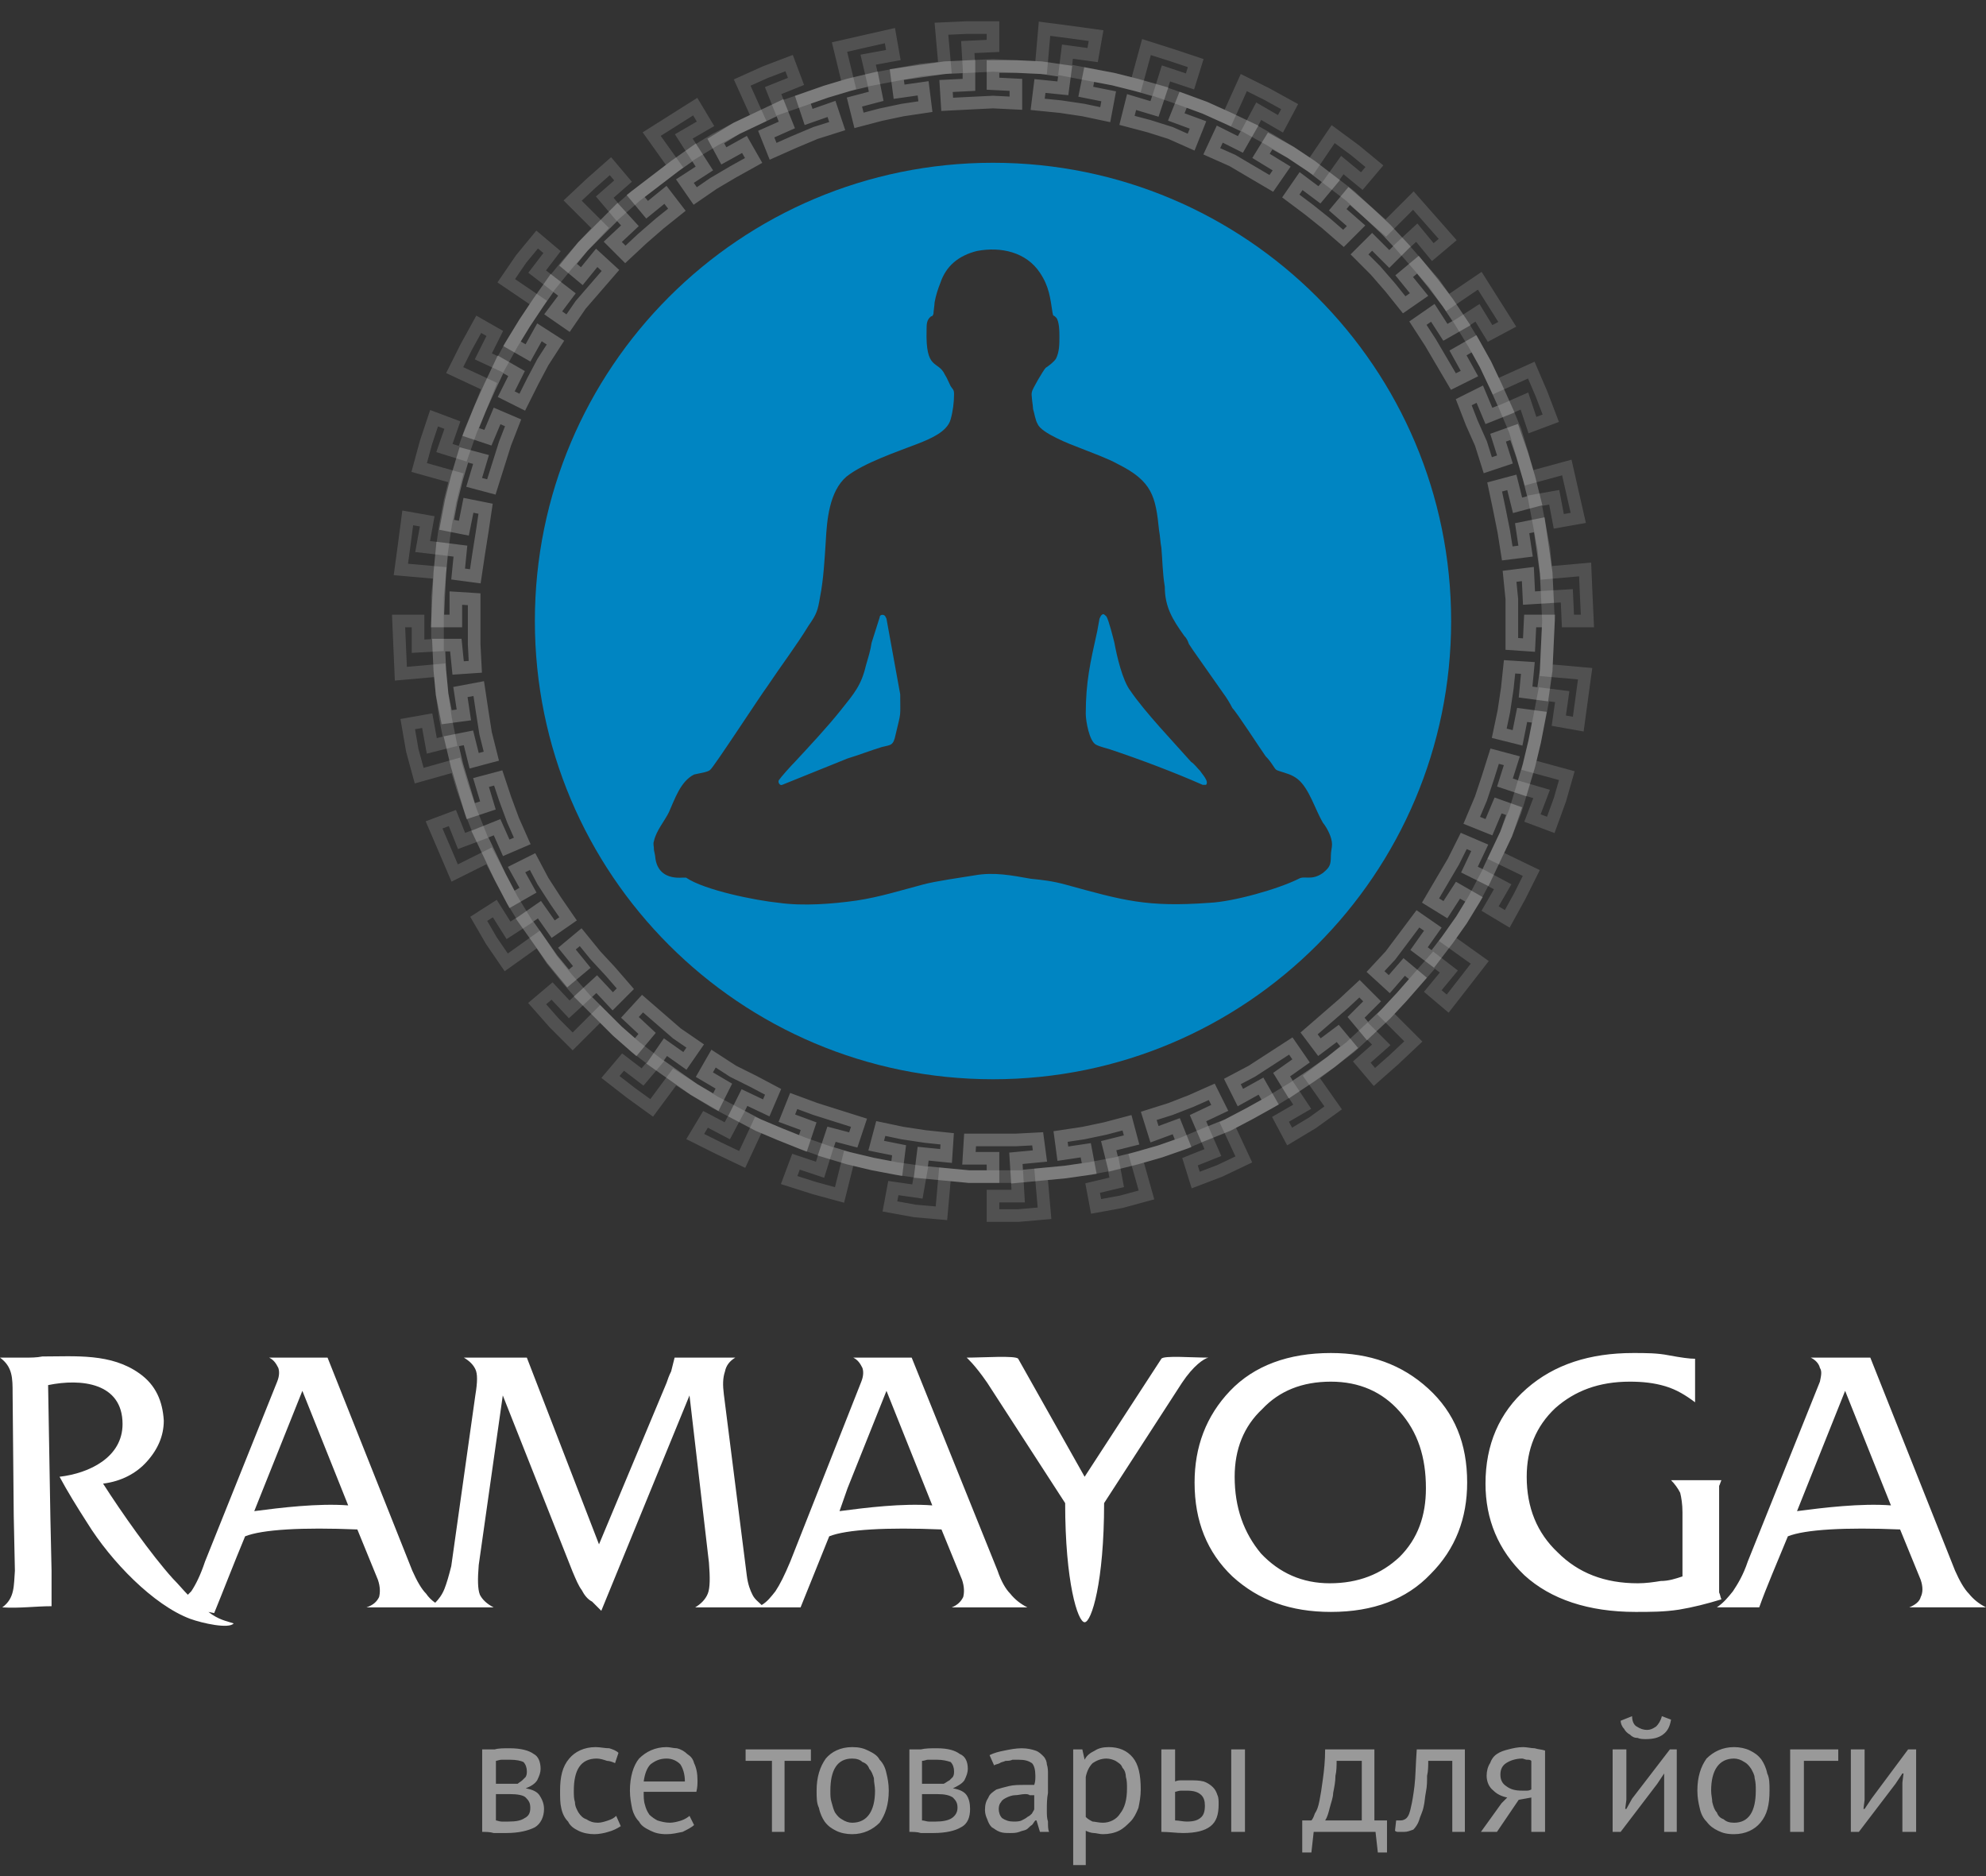 <svg width="72" height="68" viewBox="0 0 72 68" fill="none" xmlns="http://www.w3.org/2000/svg">
<rect x="0" y="0" width="72" height="68" fill="#333333" stroke="none"/>
<path d="M17.481 63.408C17.605 63.408 17.772 63.408 17.938 63.408C18.062 63.367 18.27 63.367 18.477 63.367C18.893 63.367 19.183 63.45 19.349 63.574C19.516 63.657 19.599 63.865 19.599 64.114C19.599 64.239 19.557 64.363 19.474 64.529C19.391 64.654 19.266 64.737 19.059 64.82C19.308 64.861 19.474 64.945 19.557 65.069C19.64 65.194 19.723 65.36 19.723 65.567C19.723 65.858 19.599 66.107 19.391 66.232C19.142 66.356 18.81 66.439 18.353 66.439C18.187 66.439 18.062 66.439 17.896 66.439C17.772 66.398 17.605 66.398 17.481 66.398V63.408ZM17.979 65.983C18.021 65.983 18.104 66.024 18.187 66.024C18.27 66.024 18.353 66.024 18.436 66.024C18.727 66.024 18.893 65.983 19.017 65.9C19.183 65.817 19.225 65.692 19.225 65.526C19.225 65.36 19.183 65.277 19.059 65.152C18.976 65.069 18.768 65.028 18.477 65.028H17.979V65.983ZM18.561 64.654C18.602 64.654 18.685 64.654 18.768 64.654C18.81 64.612 18.893 64.571 18.934 64.529C18.976 64.488 19.017 64.446 19.059 64.405C19.1 64.322 19.1 64.28 19.1 64.197C19.1 64.073 19.059 63.948 18.976 63.865C18.893 63.823 18.727 63.782 18.477 63.782C18.353 63.782 18.228 63.782 18.187 63.782C18.104 63.782 18.021 63.823 17.979 63.823V64.654H18.561ZM22.505 66.19C22.381 66.273 22.215 66.356 22.048 66.398C21.924 66.439 21.716 66.481 21.55 66.481C21.343 66.481 21.135 66.439 20.969 66.356C20.803 66.273 20.678 66.19 20.595 66.024C20.471 65.9 20.387 65.733 20.346 65.526C20.305 65.36 20.305 65.152 20.305 64.903C20.305 64.405 20.387 64.031 20.637 63.74C20.844 63.491 21.177 63.325 21.592 63.325C21.758 63.325 21.924 63.367 22.09 63.367C22.215 63.408 22.339 63.45 22.422 63.533L22.298 63.906C22.215 63.865 22.09 63.823 22.007 63.823C21.882 63.782 21.758 63.74 21.633 63.74C21.052 63.74 20.803 64.156 20.803 64.903C20.803 65.069 20.803 65.194 20.844 65.318C20.844 65.484 20.927 65.609 20.969 65.692C21.052 65.817 21.135 65.9 21.259 65.941C21.384 66.024 21.509 66.066 21.675 66.066C21.799 66.066 21.924 66.024 22.048 65.983C22.173 65.941 22.256 65.9 22.339 65.817L22.505 66.19ZM25.163 66.149C25.08 66.232 24.913 66.315 24.747 66.398C24.54 66.439 24.374 66.481 24.166 66.481C23.917 66.481 23.751 66.439 23.585 66.356C23.419 66.273 23.253 66.19 23.169 66.024C23.045 65.9 22.962 65.733 22.92 65.567C22.879 65.36 22.837 65.152 22.837 64.903C22.837 64.405 22.962 63.989 23.169 63.74C23.419 63.491 23.751 63.325 24.166 63.325C24.291 63.325 24.415 63.367 24.54 63.367C24.706 63.408 24.83 63.491 24.913 63.574C25.038 63.657 25.121 63.74 25.163 63.906C25.246 64.073 25.287 64.28 25.287 64.529C25.287 64.654 25.287 64.778 25.246 64.945H23.336C23.336 65.111 23.336 65.277 23.377 65.401C23.419 65.567 23.46 65.65 23.543 65.775C23.626 65.858 23.751 65.941 23.834 65.983C23.959 66.024 24.125 66.066 24.291 66.066C24.415 66.066 24.581 66.024 24.706 65.983C24.83 65.941 24.955 65.858 24.997 65.817L25.163 66.149ZM24.166 63.74C23.917 63.74 23.751 63.823 23.585 63.948C23.46 64.073 23.377 64.28 23.336 64.571H24.83C24.83 64.28 24.747 64.073 24.664 63.948C24.54 63.823 24.374 63.74 24.166 63.74ZM29.398 63.823H28.443V66.398H27.986V63.823H27.031V63.408H29.398V63.823ZM29.605 64.903C29.605 64.405 29.73 64.031 29.938 63.74C30.145 63.491 30.477 63.325 30.893 63.325C31.142 63.325 31.308 63.367 31.474 63.45C31.64 63.533 31.806 63.616 31.889 63.782C32.014 63.906 32.097 64.073 32.138 64.28C32.18 64.446 32.221 64.654 32.221 64.903C32.221 65.401 32.097 65.775 31.889 66.066C31.64 66.315 31.308 66.481 30.893 66.481C30.685 66.481 30.477 66.439 30.311 66.356C30.145 66.273 30.021 66.19 29.896 66.024C29.813 65.9 29.73 65.733 29.689 65.526C29.605 65.36 29.605 65.152 29.605 64.903ZM30.104 64.903C30.104 65.069 30.104 65.194 30.145 65.318C30.187 65.484 30.228 65.609 30.27 65.692C30.353 65.817 30.436 65.9 30.519 65.941C30.644 66.024 30.768 66.066 30.893 66.066C31.433 66.066 31.723 65.65 31.723 64.903C31.723 64.737 31.682 64.612 31.682 64.446C31.64 64.322 31.599 64.197 31.516 64.114C31.474 63.989 31.391 63.906 31.266 63.865C31.183 63.782 31.059 63.74 30.893 63.74C30.353 63.74 30.104 64.156 30.104 64.903ZM32.969 63.408C33.093 63.408 33.26 63.408 33.384 63.408C33.55 63.367 33.758 63.367 33.965 63.367C34.381 63.367 34.63 63.45 34.796 63.574C35.003 63.657 35.087 63.865 35.087 64.114C35.087 64.239 35.045 64.363 34.962 64.529C34.879 64.654 34.713 64.737 34.547 64.82C34.796 64.861 34.962 64.945 35.045 65.069C35.128 65.194 35.169 65.36 35.169 65.567C35.169 65.858 35.087 66.107 34.837 66.232C34.63 66.356 34.298 66.439 33.841 66.439C33.675 66.439 33.509 66.439 33.384 66.439C33.26 66.398 33.093 66.398 32.969 66.398V63.408ZM33.426 65.983C33.509 65.983 33.592 66.024 33.675 66.024C33.716 66.024 33.841 66.024 33.924 66.024C34.173 66.024 34.381 65.983 34.505 65.9C34.63 65.817 34.713 65.692 34.713 65.526C34.713 65.36 34.671 65.277 34.547 65.152C34.422 65.069 34.256 65.028 33.965 65.028H33.426V65.983ZM34.007 64.654C34.09 64.654 34.173 64.654 34.215 64.654C34.298 64.612 34.339 64.571 34.422 64.529C34.464 64.488 34.505 64.446 34.547 64.405C34.588 64.322 34.588 64.28 34.588 64.197C34.588 64.073 34.547 63.948 34.464 63.865C34.339 63.823 34.173 63.782 33.965 63.782C33.841 63.782 33.716 63.782 33.633 63.782C33.592 63.782 33.509 63.823 33.426 63.823V64.654H34.007ZM35.875 63.616C36.041 63.533 36.208 63.491 36.415 63.45C36.623 63.408 36.83 63.367 37.038 63.367C37.246 63.367 37.412 63.408 37.536 63.45C37.661 63.491 37.744 63.574 37.827 63.657C37.91 63.74 37.952 63.865 37.952 63.948C37.993 64.073 37.993 64.197 37.993 64.28C37.993 64.529 37.993 64.737 37.993 64.986C37.952 65.194 37.952 65.401 37.952 65.609C37.952 65.775 37.952 65.9 37.993 66.024C37.993 66.19 37.993 66.315 38.035 66.398H37.702L37.578 65.983H37.536C37.495 66.024 37.453 66.107 37.412 66.149C37.329 66.19 37.287 66.273 37.204 66.315C37.121 66.356 37.038 66.356 36.955 66.398C36.83 66.439 36.747 66.439 36.623 66.439C36.457 66.439 36.374 66.439 36.249 66.398C36.125 66.356 36.041 66.273 35.959 66.232C35.875 66.149 35.834 66.066 35.792 65.941C35.751 65.858 35.709 65.733 35.709 65.609C35.709 65.401 35.751 65.277 35.834 65.152C35.875 65.028 36 64.945 36.125 64.861C36.249 64.82 36.415 64.778 36.581 64.737C36.747 64.695 36.955 64.695 37.163 64.695C37.246 64.695 37.287 64.695 37.329 64.695C37.412 64.695 37.453 64.695 37.495 64.695C37.536 64.571 37.536 64.488 37.536 64.363C37.536 64.156 37.495 63.989 37.412 63.906C37.287 63.823 37.163 63.782 36.913 63.782C36.83 63.782 36.789 63.782 36.706 63.782C36.623 63.823 36.54 63.823 36.457 63.823C36.374 63.865 36.291 63.865 36.249 63.906C36.166 63.948 36.083 63.948 36.041 63.989L35.875 63.616ZM36.747 66.024C36.83 66.024 36.955 66.024 37.038 65.983C37.121 65.941 37.204 65.9 37.246 65.858C37.329 65.817 37.37 65.775 37.412 65.733C37.453 65.65 37.495 65.609 37.495 65.567V65.069C37.453 65.069 37.412 65.069 37.329 65.069C37.287 65.028 37.204 65.028 37.163 65.028C37.038 65.028 36.913 65.069 36.789 65.069C36.706 65.069 36.581 65.111 36.498 65.152C36.415 65.194 36.332 65.235 36.291 65.318C36.249 65.36 36.208 65.443 36.208 65.567C36.208 65.692 36.249 65.817 36.332 65.9C36.457 65.983 36.581 66.024 36.747 66.024ZM38.907 63.408H39.239L39.322 63.782C39.405 63.616 39.529 63.533 39.696 63.45C39.82 63.367 39.986 63.325 40.194 63.325C40.568 63.325 40.858 63.45 41.066 63.699C41.273 63.948 41.356 64.322 41.356 64.861C41.356 65.111 41.315 65.318 41.273 65.526C41.19 65.733 41.107 65.9 40.983 66.024C40.858 66.149 40.734 66.273 40.568 66.356C40.401 66.439 40.194 66.481 39.986 66.481C39.862 66.481 39.737 66.439 39.654 66.439C39.571 66.439 39.446 66.398 39.363 66.356V67.602H38.907V63.408ZM40.111 63.74C39.903 63.74 39.737 63.823 39.612 63.906C39.488 64.031 39.405 64.197 39.363 64.405V65.858C39.446 65.941 39.529 65.983 39.612 66.024C39.696 66.024 39.82 66.066 39.986 66.066C40.235 66.066 40.484 65.941 40.609 65.733C40.775 65.526 40.858 65.235 40.858 64.82C40.858 64.695 40.858 64.529 40.817 64.405C40.817 64.28 40.775 64.156 40.692 64.073C40.651 63.948 40.568 63.906 40.443 63.823C40.36 63.782 40.235 63.74 40.111 63.74ZM42.602 65.983C42.727 65.983 42.893 66.024 43.017 66.024C43.266 66.024 43.432 65.983 43.557 65.858C43.64 65.775 43.682 65.65 43.682 65.443C43.682 65.277 43.64 65.152 43.557 65.069C43.432 64.945 43.266 64.903 43.017 64.903C42.976 64.903 42.893 64.903 42.81 64.903C42.727 64.903 42.644 64.945 42.602 64.945V65.983ZM42.602 64.571C42.685 64.529 42.768 64.529 42.851 64.529C42.934 64.529 43.017 64.529 43.1 64.529C43.308 64.529 43.474 64.529 43.64 64.571C43.765 64.612 43.889 64.695 43.972 64.778C44.055 64.861 44.097 64.945 44.138 65.069C44.18 65.152 44.18 65.277 44.18 65.401C44.18 65.775 44.097 66.024 43.889 66.19C43.682 66.356 43.349 66.439 42.893 66.439C42.644 66.439 42.395 66.398 42.104 66.398V63.408H42.602V64.571ZM44.637 63.408H45.135V66.398H44.637V63.408ZM50.284 67.145H49.952L49.868 66.398H47.626L47.543 67.145H47.211V65.983H47.543C47.585 65.941 47.626 65.858 47.668 65.733C47.751 65.609 47.792 65.484 47.834 65.277C47.875 65.069 47.917 64.82 47.959 64.488C48 64.197 48.041 63.823 48.041 63.408H49.827V65.983H50.284V67.145ZM49.37 65.983V63.823H48.457C48.457 63.989 48.457 64.197 48.415 64.363C48.415 64.571 48.374 64.778 48.332 64.986C48.332 65.152 48.249 65.36 48.208 65.526C48.166 65.692 48.125 65.858 48.041 65.983H49.37ZM52.651 63.823H51.779C51.779 63.989 51.779 64.197 51.737 64.363C51.737 64.571 51.737 64.737 51.696 64.945C51.654 65.152 51.654 65.318 51.612 65.484C51.571 65.692 51.488 65.817 51.446 65.983C51.405 66.107 51.322 66.232 51.239 66.315C51.114 66.356 51.031 66.398 50.907 66.398C50.824 66.398 50.74 66.398 50.699 66.398C50.657 66.398 50.616 66.398 50.574 66.356L50.616 65.983C50.657 65.983 50.74 65.983 50.782 65.983C50.865 65.983 50.948 65.941 50.99 65.9C51.073 65.817 51.114 65.692 51.156 65.484C51.197 65.318 51.239 65.069 51.28 64.737C51.322 64.405 51.322 63.948 51.363 63.408H53.107V66.398H52.651V63.823ZM55.516 65.152L55.059 65.235L54.27 66.398H53.689L54.436 65.36L54.644 65.152C54.436 65.111 54.27 65.028 54.145 64.903C53.979 64.778 53.896 64.571 53.896 64.363C53.896 64.197 53.938 64.031 54.021 63.906C54.062 63.782 54.145 63.657 54.27 63.574C54.394 63.491 54.519 63.45 54.685 63.408C54.851 63.367 55.017 63.325 55.225 63.325C55.349 63.325 55.516 63.367 55.64 63.367C55.765 63.408 55.889 63.408 56.014 63.45V66.398H55.516V65.152ZM55.516 63.823C55.474 63.782 55.432 63.782 55.349 63.782C55.308 63.782 55.225 63.74 55.183 63.74C54.934 63.74 54.727 63.823 54.602 63.906C54.477 63.989 54.395 64.114 54.395 64.322C54.395 64.529 54.477 64.654 54.602 64.737C54.768 64.861 54.934 64.903 55.183 64.903H55.225C55.266 64.903 55.308 64.903 55.349 64.903C55.391 64.903 55.432 64.903 55.516 64.861V63.823ZM60.332 64.612V64.28L60.083 64.654L58.754 66.398H58.464V63.408H58.962V65.235L58.92 65.567H58.962L59.169 65.194L60.54 63.408H60.789V66.398H60.332V64.612ZM59.169 62.204C59.169 62.412 59.253 62.536 59.336 62.578C59.46 62.661 59.585 62.702 59.709 62.702C59.834 62.702 59.917 62.661 60.041 62.578C60.125 62.495 60.208 62.37 60.249 62.204L60.581 62.329C60.54 62.578 60.457 62.744 60.291 62.868C60.125 62.993 59.917 63.035 59.668 63.035C59.585 63.035 59.46 63.035 59.377 62.993C59.253 62.993 59.169 62.951 59.087 62.868C59.003 62.827 58.92 62.744 58.879 62.661C58.796 62.578 58.754 62.453 58.754 62.37L59.169 62.204ZM61.536 64.903C61.536 64.405 61.661 64.031 61.868 63.74C62.118 63.491 62.45 63.325 62.865 63.325C63.073 63.325 63.28 63.367 63.446 63.45C63.612 63.533 63.737 63.616 63.862 63.782C63.945 63.906 64.028 64.073 64.069 64.28C64.152 64.446 64.152 64.654 64.152 64.903C64.152 65.401 64.069 65.775 63.82 66.066C63.612 66.315 63.28 66.481 62.865 66.481C62.616 66.481 62.45 66.439 62.284 66.356C62.118 66.273 61.993 66.19 61.868 66.024C61.744 65.9 61.661 65.733 61.619 65.526C61.578 65.36 61.536 65.152 61.536 64.903ZM62.035 64.903C62.035 65.069 62.076 65.194 62.076 65.318C62.118 65.484 62.159 65.609 62.242 65.692C62.284 65.817 62.367 65.9 62.491 65.941C62.574 66.024 62.699 66.066 62.865 66.066C63.405 66.066 63.654 65.65 63.654 64.903C63.654 64.737 63.654 64.612 63.612 64.446C63.612 64.322 63.529 64.197 63.488 64.114C63.405 63.989 63.322 63.906 63.239 63.865C63.114 63.782 62.99 63.74 62.865 63.74C62.325 63.74 62.035 64.156 62.035 64.903ZM66.644 63.823H65.398V66.398H64.9V63.408H66.644V63.823ZM68.969 64.612L69.01 64.28H68.969L68.72 64.654L67.391 66.398H67.1V63.408H67.599V65.235L67.557 65.567H67.599L67.848 65.194L69.177 63.408H69.467V66.398H68.969V64.612Z" fill="white" fill-opacity="0.502"/>
<path d="M16.817 49.208H19.1L21.716 55.976L24.166 50.121C24.208 49.996 24.249 49.872 24.332 49.706C24.374 49.54 24.415 49.374 24.457 49.208H26.657C26.45 49.332 26.325 49.498 26.284 49.706C26.201 49.955 26.201 50.204 26.242 50.536L27.073 57.097C27.114 57.429 27.197 57.637 27.28 57.803C27.363 57.969 27.488 58.052 27.613 58.176C27.82 58.052 27.945 57.886 28.111 57.678C28.277 57.429 28.443 57.097 28.651 56.599L31.225 50.08C31.308 49.872 31.308 49.706 31.266 49.581C31.183 49.415 31.1 49.291 30.934 49.208H33.052L36.166 56.931C36.291 57.304 36.457 57.595 36.623 57.761C36.789 57.969 36.996 58.135 37.246 58.26H34.505C34.713 58.176 34.837 58.052 34.92 57.886C34.962 57.72 34.962 57.512 34.879 57.263L34.132 55.436C32.138 55.353 30.685 55.436 30.062 55.685C29.689 56.599 29.315 57.554 29.024 58.26H27.737H27.488H25.204C25.412 58.135 25.578 57.969 25.661 57.761C25.744 57.554 25.744 57.18 25.702 56.64L24.997 50.578L21.799 58.384L21.467 58.052C21.301 57.969 21.177 57.803 21.093 57.637C20.969 57.471 20.886 57.263 20.761 56.972L18.228 50.578L17.356 56.723C17.315 57.221 17.315 57.595 17.398 57.803C17.481 57.969 17.647 58.135 17.896 58.26H16.028H16.069H13.287C13.536 58.176 13.661 58.052 13.744 57.886C13.786 57.72 13.786 57.512 13.702 57.263L12.955 55.436C10.962 55.353 9.509 55.436 8.886 55.685C8.471 56.682 8.055 57.761 7.765 58.467L7.557 58.426C7.931 58.716 8.221 58.758 8.471 58.841C8.305 59.048 7.349 58.841 6.893 58.675C5.564 58.176 4.028 56.599 3.156 55.187C2.782 54.605 2.45 54.066 2.159 53.526C3.239 53.401 4.443 52.82 4.443 51.616C4.443 50.121 2.948 49.955 1.744 50.204L1.827 55.021L1.869 56.931C1.869 56.972 1.869 57.014 1.869 57.097V58.218C1.287 58.218 0.706 58.301 0.083 58.26C0.54 57.927 0.498 57.471 0.54 56.931L0.498 54.938L0.457 50.495C0.457 49.955 0.457 49.54 0 49.208C0.457 49.208 0.664 49.208 0.872 49.208C1.121 49.208 1.329 49.208 1.536 49.166C2.74 49.166 4.028 49.041 5.066 49.789C5.647 50.204 5.896 50.785 5.938 51.491C5.938 52.031 5.73 52.529 5.315 52.986C4.941 53.401 4.401 53.692 3.737 53.775C4.401 54.813 5.481 56.349 6.27 57.221C6.478 57.429 6.644 57.637 6.81 57.803C6.851 57.761 6.893 57.72 6.934 57.678C7.1 57.429 7.266 57.097 7.433 56.599L10.048 50.08C10.132 49.872 10.132 49.706 10.09 49.581C10.007 49.415 9.924 49.291 9.758 49.208H11.875L14.948 56.931C15.114 57.304 15.28 57.595 15.446 57.761C15.529 57.886 15.654 58.01 15.778 58.093C15.903 57.969 16.028 57.803 16.111 57.595C16.194 57.388 16.277 57.097 16.36 56.765L17.232 50.578C17.315 50.08 17.315 49.789 17.232 49.623C17.149 49.457 17.024 49.332 16.817 49.208ZM30.727 53.941L30.436 54.772C31.391 54.647 32.72 54.481 33.799 54.564L33.55 53.941L32.138 50.412L30.727 53.941ZM9.55 53.941L9.218 54.772C10.173 54.647 11.543 54.481 12.623 54.564L12.374 53.941L10.962 50.412L9.55 53.941Z" fill="white"/>
<path d="M65.481 53.941L65.149 54.772C66.104 54.647 67.474 54.481 68.554 54.564L68.304 53.941L66.893 50.412L65.481 53.941ZM64.817 55.685C64.443 56.599 64.028 57.553 63.779 58.259H62.242C62.491 58.093 62.657 57.886 62.824 57.678C62.99 57.429 63.197 57.097 63.363 56.599L65.979 50.079C66.021 49.872 66.062 49.706 65.979 49.581C65.938 49.415 65.813 49.291 65.647 49.208H67.806L70.879 56.931C71.045 57.304 71.211 57.595 71.377 57.761C71.543 57.969 71.751 58.135 72 58.259H69.218C69.425 58.176 69.592 58.052 69.633 57.886C69.716 57.72 69.716 57.512 69.633 57.263L68.886 55.436C66.893 55.353 65.439 55.436 64.817 55.685ZM43.806 49.208C43.225 49.208 42.187 49.124 42.104 49.249L39.322 53.526L36.913 49.249C36.83 49.124 35.626 49.208 35.045 49.208C35.045 49.208 35.336 49.457 35.792 50.121L38.616 54.481C38.616 57.346 39.073 58.799 39.322 58.799C39.571 58.799 40.028 57.346 40.028 54.481L42.851 50.121C43.266 49.498 43.64 49.249 43.806 49.208ZM61.453 49.249V50.827C61.121 50.578 60.789 50.37 60.374 50.245C59.958 50.121 59.543 50.079 59.086 50.079C57.965 50.079 57.093 50.412 56.388 51.035C55.682 51.699 55.349 52.529 55.349 53.526C55.349 54.647 55.723 55.56 56.471 56.266C57.218 57.014 58.173 57.387 59.377 57.387C59.668 57.387 59.958 57.346 60.208 57.304C60.498 57.304 60.747 57.221 60.996 57.138V54.813C60.996 54.522 60.955 54.273 60.913 54.107C60.83 53.941 60.706 53.775 60.581 53.65H62.408C62.367 53.733 62.367 53.775 62.325 53.858C62.325 53.941 62.325 53.983 62.325 54.024V57.387C62.325 57.553 62.325 57.636 62.325 57.72C62.367 57.803 62.367 57.886 62.408 57.969C61.868 58.135 61.37 58.259 60.872 58.342C60.332 58.425 59.834 58.425 59.294 58.425C57.592 58.425 56.221 57.969 55.266 57.097C54.311 56.183 53.855 55.062 53.855 53.775C53.855 52.363 54.353 51.2 55.349 50.329C56.346 49.457 57.633 49.041 59.211 49.041C59.668 49.041 60.083 49.041 60.498 49.124C60.955 49.208 61.246 49.249 61.453 49.249ZM48.249 49.041C49.661 49.041 50.824 49.457 51.779 50.329C52.733 51.2 53.19 52.322 53.19 53.733C53.19 55.021 52.775 56.142 51.861 57.055C50.99 57.969 49.785 58.425 48.249 58.425C46.796 58.425 45.633 58.01 44.678 57.138C43.765 56.266 43.308 55.145 43.308 53.733C43.308 52.446 43.723 51.325 44.595 50.412C45.467 49.498 46.713 49.041 48.249 49.041ZM48.249 50.079C47.211 50.079 46.381 50.412 45.758 51.076C45.093 51.699 44.761 52.529 44.761 53.526C44.761 54.647 45.093 55.56 45.716 56.308C46.381 57.014 47.211 57.387 48.208 57.387C49.246 57.387 50.076 57.055 50.74 56.432C51.405 55.768 51.695 54.938 51.695 53.941C51.695 52.82 51.405 51.906 50.74 51.159C50.118 50.453 49.287 50.079 48.249 50.079Z" fill="white"/>
<path fill-rule="evenodd" clip-rule="evenodd" d="M36 39.118C45.176 39.118 52.609 31.685 52.609 22.509C52.609 13.332 45.176 5.9 36 5.9C26.823 5.9 19.391 13.332 19.391 22.509C19.391 31.685 26.823 39.118 36 39.118ZM44.678 25.664C44.844 25.83 45.675 27.118 45.882 27.408C46.007 27.533 46.09 27.657 46.173 27.782C46.256 27.907 46.256 27.907 46.38 27.948C46.63 28.031 46.837 28.073 47.045 28.239C47.46 28.571 47.668 29.318 47.958 29.817C48.124 30.024 48.291 30.356 48.291 30.605C48.291 30.73 48.249 30.855 48.249 31.021C48.249 31.353 48.208 31.436 47.958 31.643C47.543 31.934 47.294 31.727 47.086 31.851C46.339 32.225 44.72 32.682 43.848 32.723C41.564 32.889 40.733 32.64 38.616 32.059C38.159 31.934 37.785 31.893 37.37 31.851C36.664 31.727 36.041 31.602 35.336 31.727C34.837 31.81 33.924 31.934 33.467 32.059C32.678 32.266 31.889 32.516 31.059 32.64C30.187 32.765 29.107 32.848 28.235 32.723C27.405 32.64 25.536 32.266 24.872 31.81C24.83 31.81 24.83 31.81 24.747 31.81C24.166 31.851 23.792 31.602 23.751 31.021L23.709 30.813C23.709 30.647 23.668 30.605 23.709 30.481C23.792 30.107 24.083 29.775 24.249 29.443C24.457 28.986 24.664 28.322 25.163 28.073C25.329 28.031 25.661 27.989 25.744 27.907C25.868 27.823 27.571 25.207 27.82 24.875C28.318 24.128 28.858 23.422 29.315 22.675C29.605 22.259 29.647 22.135 29.73 21.637C29.855 21.014 29.896 20.266 29.938 19.602C29.979 18.855 30.062 17.817 30.685 17.277C31.308 16.779 32.553 16.363 33.301 16.073C33.716 15.906 34.339 15.657 34.464 15.201C34.547 14.91 34.588 14.578 34.588 14.287C34.588 14.121 34.547 14.121 34.464 13.996C34.38 13.83 34.339 13.706 34.256 13.581C34.007 13.041 33.55 13.457 33.592 11.962C33.592 11.754 33.592 11.588 33.758 11.464C33.799 11.464 33.799 11.464 33.841 11.38C33.841 11.297 33.882 11.048 33.882 10.965C33.924 10.716 34.007 10.467 34.09 10.259C34.297 9.637 34.754 9.263 35.419 9.097C36.291 8.931 37.204 9.138 37.702 9.886C38.035 10.384 38.076 10.799 38.159 11.339C38.201 11.505 38.159 11.38 38.284 11.505C38.408 11.63 38.408 12.045 38.408 12.211C38.408 12.46 38.408 12.751 38.284 13C38.201 13.124 38.035 13.249 37.91 13.332C37.827 13.415 37.412 14.121 37.412 14.204C37.37 14.287 37.453 14.702 37.453 14.827C37.495 14.951 37.536 15.242 37.619 15.367C37.744 15.699 38.823 16.114 39.156 16.239C39.571 16.405 40.152 16.612 40.526 16.82C41.772 17.443 41.896 17.983 42.021 19.228C42.062 19.436 42.062 19.643 42.104 19.851C42.145 20.308 42.145 20.765 42.228 21.263C42.228 22.01 42.519 22.467 42.934 23.048C43.017 23.131 43.059 23.215 43.1 23.339L43.266 23.588L44.346 25.125C44.471 25.291 44.595 25.498 44.678 25.664ZM31.889 22.384C31.889 22.259 32.055 22.259 32.097 22.343L32.138 22.425L32.636 25.166C32.636 26.038 32.678 25.747 32.471 26.619C32.387 27.035 32.304 26.993 31.972 27.076C31.557 27.201 31.142 27.367 30.727 27.491L28.36 28.446C28.277 28.488 28.194 28.363 28.235 28.28C28.318 28.156 28.692 27.74 28.817 27.616C29.356 27.035 29.979 26.37 30.477 25.747C30.976 25.125 31.225 24.834 31.391 24.128C31.474 23.837 31.557 23.588 31.599 23.297L31.889 22.384ZM43.599 28.446C42.56 27.989 41.356 27.533 40.235 27.159C40.111 27.118 39.903 27.076 39.737 26.993C39.488 26.868 39.363 26.121 39.363 25.872C39.363 24.709 39.529 24.003 39.778 22.882L39.861 22.425C39.903 22.343 39.903 22.301 39.986 22.259C40.028 22.259 40.069 22.301 40.111 22.343C40.194 22.467 40.36 23.131 40.401 23.297C40.484 23.754 40.692 24.668 40.983 25.041C41.522 25.83 42.56 26.91 43.183 27.616C43.308 27.699 43.391 27.823 43.515 27.948C43.557 28.031 43.848 28.322 43.723 28.446C43.681 28.446 43.64 28.446 43.599 28.446Z" fill="#0085C2"/>
<path fill-rule="evenodd" clip-rule="evenodd" d="M17.19 22.509V21.72L16.526 21.678V22.509H15.862L15.903 21.637L15.945 20.765L16.028 19.893L16.692 19.976L16.609 20.806L17.232 20.889L17.356 20.059L17.481 19.27L17.605 18.439L16.983 18.315L16.817 19.145L16.194 19.021L16.36 18.149L16.567 17.318L16.817 16.488L17.439 16.654L17.19 17.484L17.813 17.65L18.062 16.861L18.311 16.073L18.602 15.325L18.021 15.076L17.689 15.865L17.066 15.657L17.398 14.827L17.772 13.996L18.145 13.207L18.727 13.54L18.353 14.287L18.934 14.578L19.308 13.83L19.682 13.124L20.138 12.418L19.557 12.045L19.142 12.792L18.561 12.46L19.017 11.713L19.516 10.965L20.014 10.259L20.554 10.675L20.055 11.339L20.595 11.713L21.052 11.048L21.592 10.425L22.131 9.803L21.633 9.346L21.093 10.01L20.595 9.595L21.135 8.931L21.758 8.308L22.381 7.685L22.837 8.183L22.215 8.765L22.671 9.221L23.294 8.64L23.917 8.1L24.54 7.602L24.125 7.062L23.46 7.602L23.045 7.104L23.751 6.564L24.457 6.024L25.163 5.526L25.536 6.107L24.83 6.564L25.204 7.104L25.869 6.647L26.574 6.232L27.322 5.816L26.99 5.235L26.242 5.65L25.951 5.111L26.699 4.654L27.488 4.28L28.277 3.906L28.526 4.529L27.779 4.861L28.028 5.484L28.775 5.152L29.564 4.82L30.353 4.571L30.145 3.948L29.315 4.239L29.107 3.616L29.938 3.325L30.768 3.076L31.64 2.868L31.765 3.491L30.976 3.699L31.142 4.363L31.931 4.156L32.72 3.989L33.55 3.865L33.467 3.201L32.595 3.325L32.512 2.702L33.384 2.578L34.256 2.453L35.128 2.412V3.076L34.298 3.117L34.339 3.782L35.169 3.74L36 3.699L36.83 3.74V3.076L36 3.034V2.412H36.872L37.744 2.453L38.616 2.578L38.533 3.201L37.702 3.117L37.619 3.782L38.45 3.865L39.28 3.989L40.069 4.156L40.194 3.491L39.363 3.325L39.488 2.702L40.36 2.868L41.19 3.076L42.062 3.325L41.855 3.948L41.024 3.699L40.858 4.363L41.647 4.571L42.436 4.82L43.183 5.152L43.432 4.529L42.644 4.239L42.893 3.616L43.682 3.906L44.512 4.28L45.301 4.654L44.969 5.235L44.221 4.861L43.931 5.484L44.678 5.816L45.384 6.232L46.09 6.647L46.464 6.107L45.716 5.65L46.048 5.111L46.796 5.526L47.543 6.024L48.249 6.564L47.834 7.062L47.169 6.564L46.796 7.104L47.46 7.602L48.083 8.1L48.706 8.64L49.163 8.183L48.498 7.602L48.913 7.104L49.578 7.685L50.242 8.308L50.824 8.931L50.367 9.387L49.744 8.765L49.287 9.221L49.868 9.803L50.408 10.425L50.907 11.048L51.446 10.675L50.907 10.01L51.405 9.595L51.945 10.259L52.484 10.965L52.983 11.713L52.401 12.045L51.945 11.339L51.405 11.713L51.862 12.418L52.277 13.124L52.692 13.83L53.273 13.54L52.858 12.792L53.439 12.46L53.855 13.207L54.228 13.996L54.602 14.827L53.979 15.076L53.647 14.287L53.066 14.578L53.356 15.325L53.689 16.073L53.938 16.861L54.56 16.654L54.311 15.865L54.893 15.657L55.183 16.488L55.432 17.318L55.64 18.149L55.017 18.315L54.81 17.484L54.187 17.65L54.353 18.439L54.519 19.27L54.644 20.059L55.308 19.976L55.183 19.145L55.806 19.021L55.931 19.893L56.055 20.765L56.097 21.637L55.432 21.678L55.391 20.806L54.727 20.889L54.81 21.72V22.509V23.339L55.432 23.381L55.474 22.509H56.138L56.097 23.381L56.055 24.294L55.931 25.166L55.308 25.083L55.391 24.211L54.727 24.169L54.644 24.958L54.519 25.789L54.353 26.578L55.017 26.744L55.183 25.913L55.806 25.996L55.64 26.868L55.432 27.74L55.183 28.571L54.56 28.363L54.81 27.574L54.187 27.408L53.938 28.197L53.689 28.945L53.356 29.733L53.979 29.983L54.311 29.194L54.893 29.401L54.602 30.232L54.228 31.021L53.855 31.809L53.273 31.519L53.647 30.73L53.066 30.481L52.692 31.228L52.277 31.934L51.862 32.64L52.401 32.972L52.858 32.266L53.439 32.599L52.983 33.346L52.484 34.052L51.945 34.758L51.446 34.384L51.945 33.678L51.405 33.304L50.907 33.969L50.408 34.633L49.868 35.214L50.367 35.671L50.907 35.048L51.405 35.464L50.824 36.128L50.242 36.751L49.578 37.373L49.163 36.875L49.744 36.294L49.287 35.837L48.706 36.377L48.083 36.917L47.46 37.457L47.834 37.955L48.498 37.457L48.913 37.955L48.249 38.495L47.543 38.993L46.796 39.491L46.464 38.951L47.169 38.453L46.796 37.913L46.09 38.37L45.384 38.827L44.678 39.2L44.969 39.782L45.716 39.367L46.048 39.948L45.301 40.363L44.512 40.778L43.682 41.111L43.432 40.529L44.221 40.156L43.931 39.574L43.183 39.906L42.436 40.197L41.647 40.446L41.855 41.111L42.644 40.82L42.893 41.443L42.062 41.733L41.19 41.983L40.36 42.19L40.194 41.526L41.024 41.318L40.858 40.695L40.069 40.903L39.28 41.069L38.45 41.194L38.533 41.816L39.363 41.692L39.488 42.356L38.616 42.481L37.744 42.564L36.872 42.647L36.83 41.983L37.702 41.9L37.619 41.277L36.83 41.318H36H35.169L35.128 41.983H36V42.647H35.128L34.256 42.564L33.384 42.481L33.467 41.816L34.298 41.9L34.339 41.277L33.55 41.194L32.72 41.069L31.931 40.903L31.765 41.526L32.595 41.692L32.512 42.356L31.64 42.19L30.768 41.983L29.938 41.733L30.145 41.111L30.934 41.318L31.142 40.695L30.353 40.446L29.564 40.197L28.775 39.906L28.526 40.529L29.315 40.82L29.107 41.443L28.277 41.111L27.488 40.778L26.699 40.363L26.99 39.782L27.779 40.156L28.028 39.574L27.322 39.2L26.574 38.827L25.869 38.37L25.536 38.951L26.242 39.367L25.951 39.948L25.163 39.491L24.457 38.993L23.751 38.495L24.125 37.955L24.83 38.453L25.204 37.913L24.54 37.457L23.917 36.917L23.294 36.377L22.837 36.875L23.46 37.457L23.045 37.955L22.381 37.373L21.758 36.751L21.135 36.128L21.633 35.671L22.215 36.294L22.671 35.837L22.131 35.214L21.592 34.633L21.052 33.969L20.554 34.384L21.093 35.048L20.595 35.464L20.014 34.758L19.516 34.052L19.017 33.346L19.557 32.972L20.055 33.678L20.595 33.304L20.138 32.64L19.682 31.934L19.308 31.228L18.727 31.519L19.142 32.266L18.561 32.599L18.145 31.809L17.772 31.021L17.398 30.232L18.021 29.983L18.353 30.73L18.934 30.481L18.602 29.733L18.311 28.945L18.062 28.197L17.439 28.363L17.689 29.194L17.066 29.401L16.817 28.571L16.567 27.74L16.36 26.868L16.983 26.744L17.19 27.574L17.813 27.408L17.605 26.578L17.481 25.789L17.356 24.958L16.692 25.083L16.817 25.913L16.194 25.996L16.028 25.166L15.945 24.294L15.903 23.381H16.526L16.609 24.211L17.232 24.169L17.19 23.339V22.509Z" stroke="white" stroke-opacity="0.251" stroke-width="0.457" stroke-miterlimit="22.926"/>
<path fill-rule="evenodd" clip-rule="evenodd" d="M53.439 32.599L53.855 31.81L54.477 32.142L54.021 32.931L54.644 33.304L55.1 32.474L55.515 31.643L54.228 31.021L54.602 30.232L54.934 29.401L55.183 28.571L55.889 28.778L55.557 29.65L56.221 29.899L56.553 28.986L56.803 28.114L55.432 27.74L55.64 26.868L55.806 26.038L55.972 25.166L56.637 25.249L56.512 26.121L57.218 26.246L57.342 25.332L57.467 24.419L56.055 24.294L56.097 23.381L56.138 22.509L56.097 21.637L56.803 21.595L56.844 22.509H57.55L57.508 21.595L57.467 20.64L56.055 20.765L55.972 19.893L55.806 19.021L55.64 18.149L56.346 18.024L56.512 18.896L57.218 18.771L57.01 17.858L56.803 16.945L55.432 17.318L55.183 16.446L54.934 15.616L54.602 14.827L55.266 14.536L55.557 15.408L56.221 15.159L55.889 14.287L55.515 13.415L54.228 13.996L53.855 13.207L53.439 12.46L52.983 11.713L53.564 11.339L54.021 12.086L54.644 11.754L54.145 10.965L53.647 10.176L52.484 10.965L51.986 10.259L51.405 9.595L50.823 8.931L51.363 8.432L51.944 9.138L52.484 8.682L51.861 7.976L51.239 7.27L50.242 8.266L49.578 7.685L48.955 7.104L48.249 6.564L48.664 5.983L49.37 6.564L49.827 6.024L49.121 5.443L48.332 4.861L47.543 6.024L46.796 5.526L46.048 5.069L45.301 4.654L45.633 4.031L46.422 4.488L46.754 3.865L45.924 3.408L45.093 2.993L44.512 4.28L43.681 3.906L42.893 3.616L42.062 3.325L42.27 2.661L43.142 2.951L43.349 2.287L42.477 1.996L41.564 1.706L41.19 3.076L40.36 2.868L39.488 2.702L38.616 2.536L38.699 1.872L39.612 1.996L39.737 1.291L38.823 1.166L37.868 1.041L37.744 2.453L36.872 2.412L36 2.37L35.128 2.412L35.086 1.706L36 1.664V1H35.045L34.131 1.041L34.256 2.453L33.384 2.536L32.512 2.702L31.64 2.868L31.474 2.163L32.387 1.996L32.263 1.291L31.349 1.498L30.436 1.706L30.768 3.076L29.938 3.325L29.107 3.616L28.277 3.906L28.028 3.284L28.858 2.951L28.609 2.287L27.737 2.619L26.907 2.993L27.488 4.28L26.699 4.654L25.91 5.069L25.163 5.526L24.789 4.945L25.578 4.488L25.204 3.865L24.415 4.363L23.626 4.861L24.457 6.024L23.751 6.564L23.045 7.104L22.381 7.685L21.924 7.145L22.588 6.564L22.131 6.024L21.425 6.647L20.761 7.27L21.758 8.266L21.135 8.931L20.553 9.595L20.014 10.259L19.474 9.844L20.014 9.138L19.474 8.682L18.893 9.387L18.353 10.176L19.515 10.965L19.017 11.713L18.56 12.46L18.145 13.207L17.522 12.917L17.938 12.086L17.356 11.754L16.899 12.585L16.484 13.415L17.73 13.996L17.398 14.827L17.066 15.616L16.775 16.446L16.111 16.239L16.401 15.408L15.737 15.159L15.446 16.031L15.197 16.945L16.526 17.318L16.318 18.149L16.152 19.021L16.028 19.893L15.322 19.81L15.488 18.896L14.782 18.771L14.657 19.727L14.533 20.64L15.944 20.765L15.861 21.637V22.509V23.381L15.156 23.422V22.509H14.45L14.491 23.464L14.533 24.419L15.944 24.294L16.028 25.166L16.152 26.038L16.318 26.868L15.654 27.035L15.488 26.121L14.782 26.246L14.948 27.201L15.197 28.114L16.526 27.74L16.775 28.571L17.066 29.401L17.398 30.232L16.733 30.481L16.401 29.65L15.737 29.899L16.111 30.771L16.484 31.643L17.73 31.021L18.145 31.81L18.56 32.599L19.017 33.346L18.436 33.72L17.938 32.931L17.356 33.304L17.813 34.093L18.353 34.882L19.515 34.052L20.014 34.799L20.553 35.464L21.135 36.128L20.637 36.585L20.014 35.92L19.474 36.377L20.097 37.083L20.761 37.747L21.758 36.751L22.381 37.374L23.045 37.955L23.751 38.495L23.294 39.035L22.588 38.495L22.131 39.035L22.879 39.616L23.626 40.156L24.457 39.035L25.163 39.491L25.91 39.948L26.699 40.363L26.367 40.986L25.578 40.571L25.204 41.194L26.035 41.609L26.907 42.024L27.488 40.778L28.277 41.111L29.107 41.443L29.938 41.733L29.73 42.398L28.858 42.107L28.609 42.772L29.522 43.062L30.436 43.311L30.768 41.983L31.64 42.19L32.512 42.356L33.384 42.481L33.259 43.187L32.387 43.062L32.263 43.727L33.176 43.893L34.131 43.976L34.256 42.564L35.128 42.647H36H36.872L36.913 43.353H36V44.059H36.913L37.868 43.976L37.744 42.564L38.616 42.481L39.488 42.356L40.36 42.19L40.484 42.855L39.612 43.062L39.737 43.727L40.65 43.56L41.564 43.311L41.19 41.983L42.062 41.733L42.893 41.443L43.681 41.111L43.972 41.775L43.142 42.107L43.349 42.772L44.221 42.439L45.093 42.024L44.512 40.778L45.301 40.363L46.048 39.948L46.796 39.491L47.211 40.114L46.422 40.571L46.754 41.194L47.585 40.695L48.332 40.156L47.543 39.035L48.249 38.495L48.955 37.955L49.578 37.374L50.076 37.872L49.37 38.495L49.827 39.035L50.533 38.412L51.239 37.747L50.242 36.751L50.823 36.128L51.405 35.464L51.986 34.799L52.526 35.214L51.944 35.92L52.484 36.377L53.066 35.63L53.647 34.882L52.484 34.052L52.983 33.346L53.439 32.599Z" stroke="white" stroke-opacity="0.149" stroke-width="0.457" stroke-miterlimit="22.926"/>
</svg>
